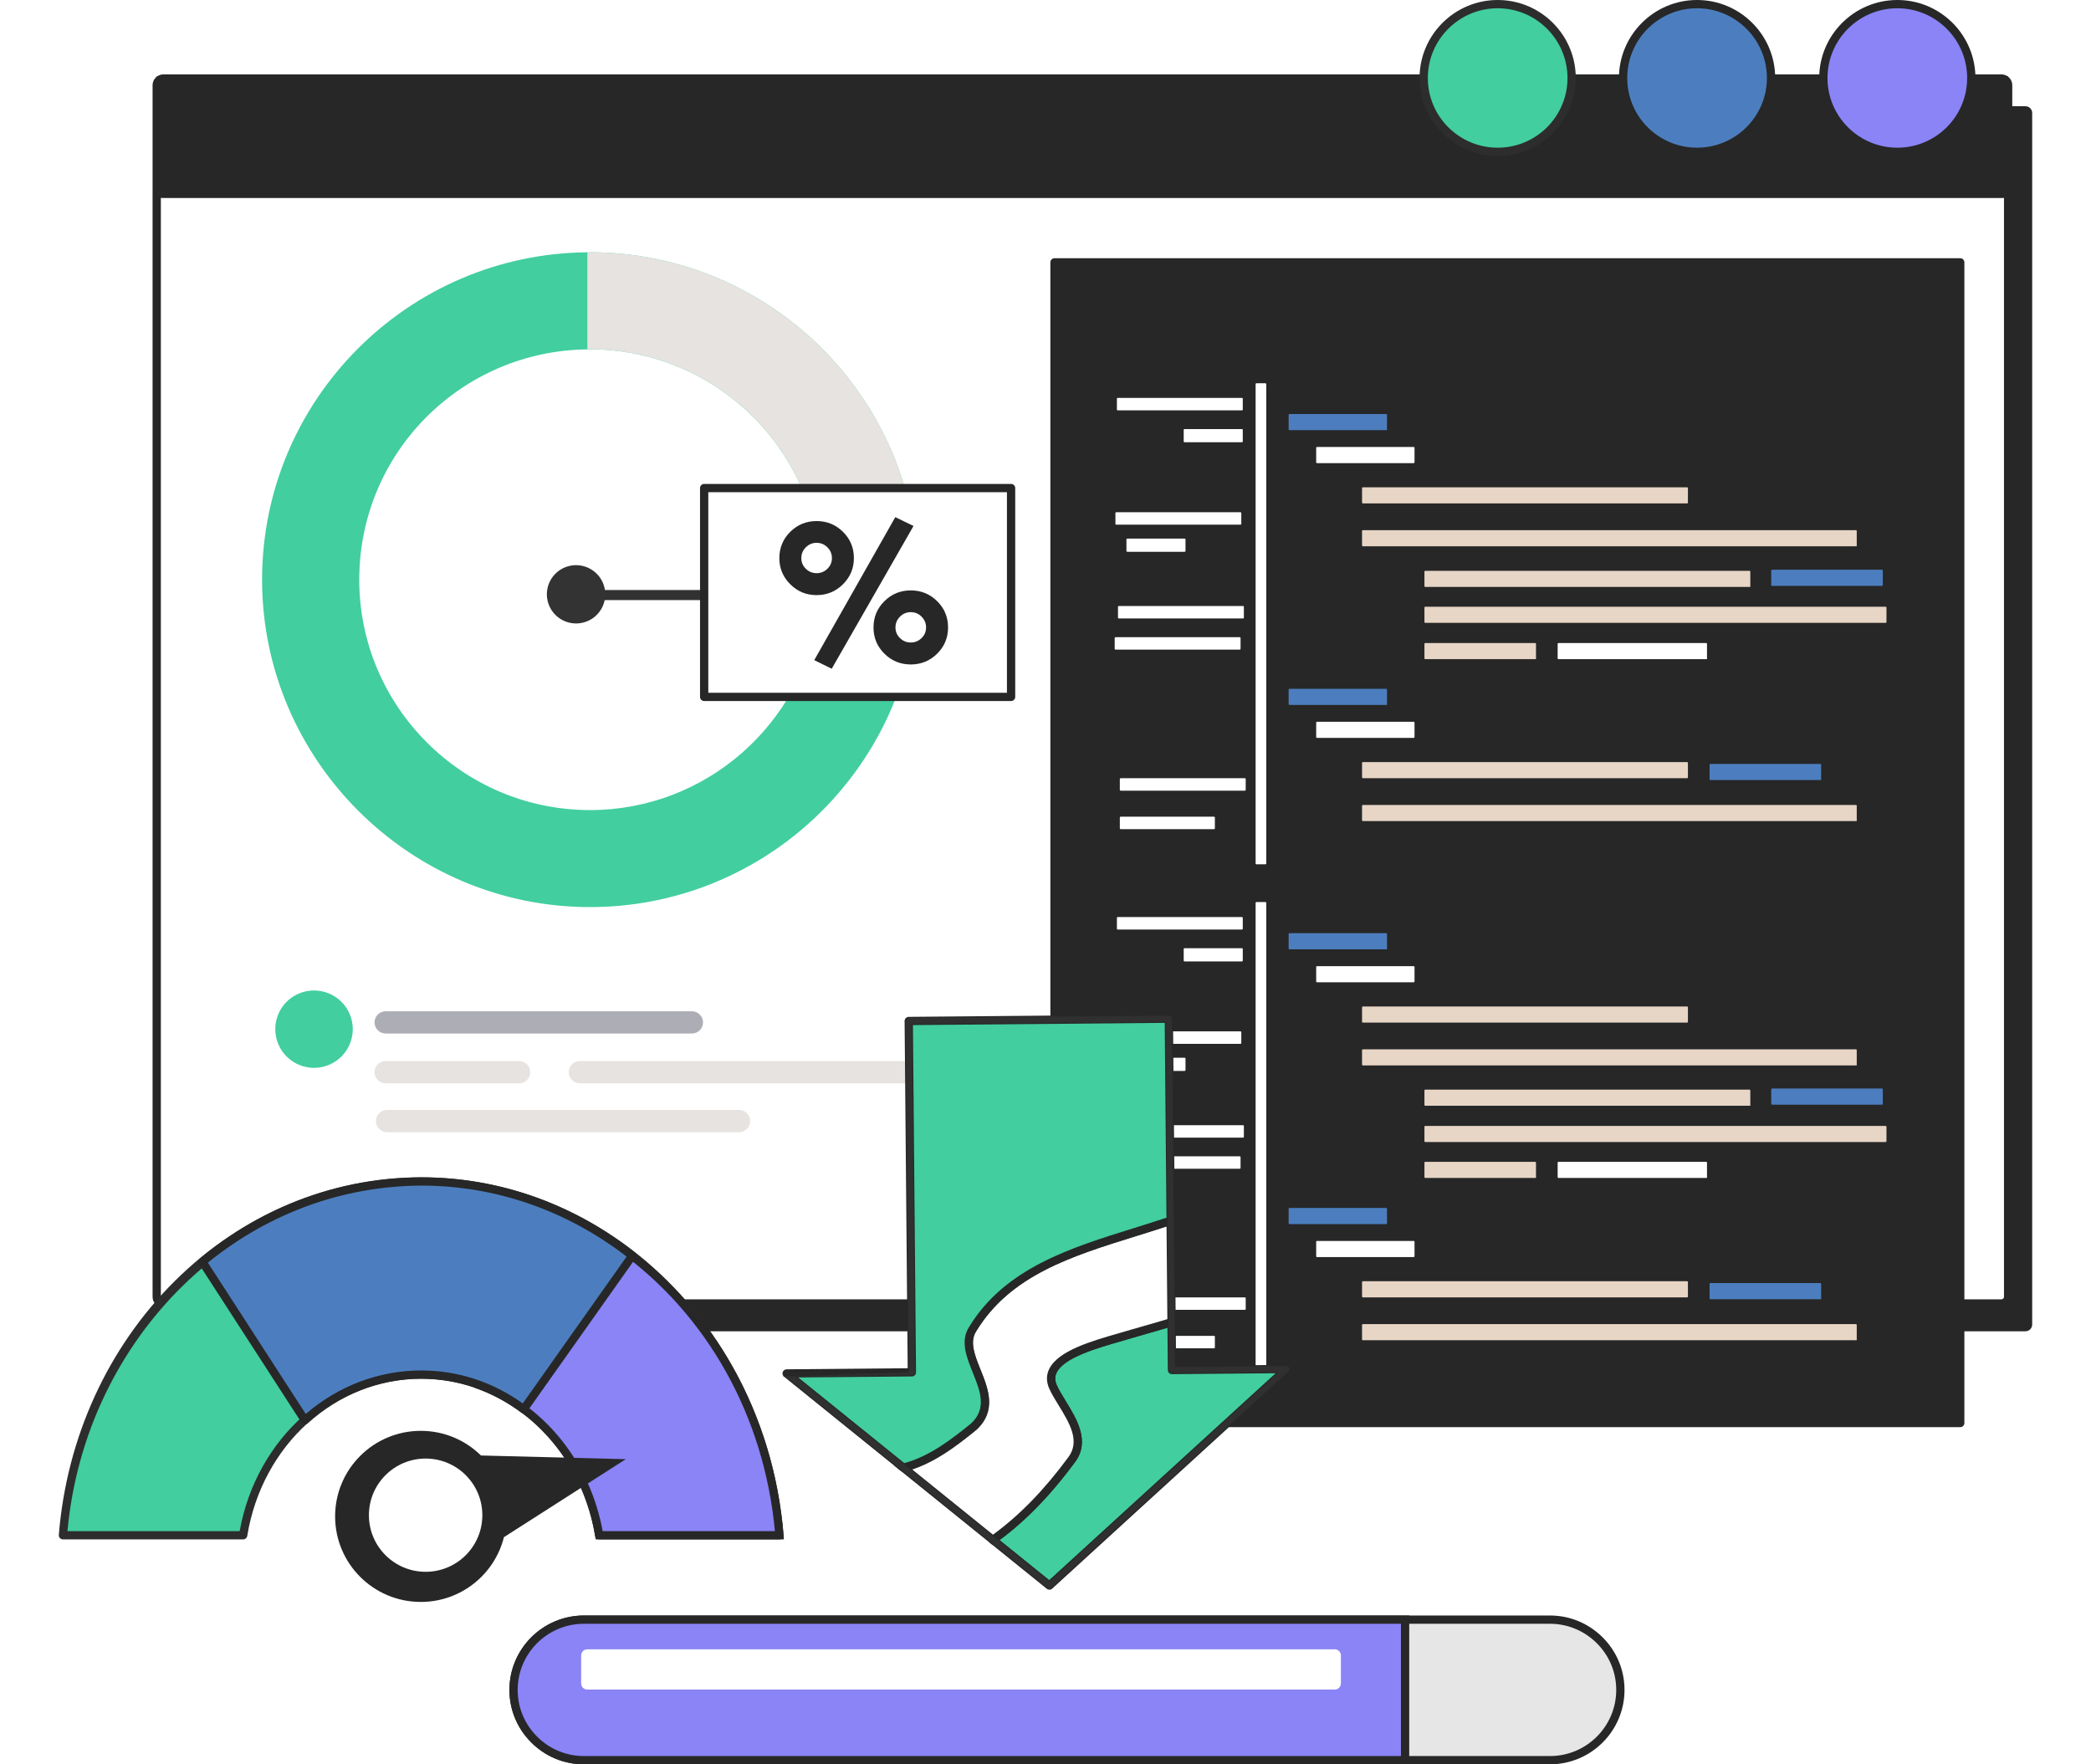 <svg width="320" height="270" viewBox="0 0 320 270" fill="none" xmlns="http://www.w3.org/2000/svg">
<rect width="320" height="270" fill="white"/>
<g clip-path="url(#clip0_774_3849)">
<path d="M32.066 16.258H309.972C310.54 16.258 310.998 16.715 310.998 17.282V202.704C310.998 203.271 310.54 203.73 309.972 203.73H32.066C31.498 203.73 31.038 203.273 31.038 202.704V17.282C31.038 16.715 31.498 16.258 32.066 16.258Z" fill="#272727"/>
<path d="M25.021 12.017H306.281C306.86 12.017 307.318 12.474 307.318 13.032V198.464C307.318 199.019 306.858 199.478 306.281 199.478H25.021C24.441 199.478 23.983 199.021 23.983 198.464V13.03C23.983 12.474 24.443 12.015 25.021 12.015V12.017Z" fill="white"/>
<path d="M306.281 200.111H25.02C24.099 200.111 23.349 199.372 23.349 198.464V13.029C23.349 12.121 24.099 11.382 25.02 11.382H306.281C307.202 11.382 307.952 12.121 307.952 13.029V198.462C307.952 199.37 307.202 200.109 306.281 200.109V200.111ZM25.02 12.649C24.798 12.649 24.617 12.821 24.617 13.031V198.464C24.617 198.674 24.798 198.845 25.02 198.845H306.281C306.503 198.845 306.684 198.674 306.684 198.464V13.029C306.684 12.819 306.503 12.648 306.281 12.648H25.02V12.649Z" fill="#272727"/>
<path d="M25.021 11.602H306.281C306.86 11.602 307.318 11.656 307.318 11.712V30.205C307.318 30.259 306.858 30.304 306.281 30.304H25.021C24.441 30.304 23.983 30.259 23.983 30.205V11.71C23.983 11.656 24.443 11.6 25.021 11.6V11.602Z" fill="#272727"/>
<path d="M279.04 11.94C279.04 5.691 284.107 0.633 290.366 0.633C296.626 0.633 301.681 5.691 301.681 11.94C301.681 18.189 296.614 23.236 290.366 23.236C284.119 23.236 279.04 18.177 279.04 11.94Z" fill="#8A84F7"/>
<path d="M290.366 23.87C283.771 23.87 278.406 18.518 278.406 11.942C278.406 5.365 283.773 0 290.366 0C296.96 0 302.315 5.356 302.315 11.94C302.315 18.524 296.954 23.868 290.366 23.868V23.87ZM290.366 1.265C284.47 1.265 279.674 6.054 279.674 11.94C279.674 17.826 284.47 22.603 290.366 22.603C296.262 22.603 301.047 17.82 301.047 11.94C301.047 6.06 296.256 1.265 290.366 1.265Z" fill="#272727"/>
<path d="M248.392 11.94C248.392 5.691 253.459 0.633 259.709 0.633C265.958 0.633 271.035 5.691 271.035 11.94C271.035 18.189 265.968 23.236 259.709 23.236C253.45 23.236 248.392 18.177 248.392 11.94Z" fill="#4C7EBF"/>
<path d="M259.708 23.87C253.119 23.87 247.758 18.518 247.758 11.942C247.758 5.365 253.119 0 259.708 0C266.298 0 271.668 5.356 271.668 11.94C271.668 18.524 266.304 23.868 259.708 23.868V23.87ZM259.708 1.265C253.818 1.265 249.026 6.054 249.026 11.94C249.026 17.826 253.818 22.603 259.708 22.603C265.599 22.603 270.401 17.82 270.401 11.94C270.401 6.06 265.604 1.265 259.708 1.265Z" fill="#272727"/>
<path d="M217.875 11.94C217.875 5.691 222.942 0.633 229.201 0.633C235.461 0.633 240.516 5.691 240.516 11.94C240.516 18.189 235.449 23.236 229.201 23.236C222.954 23.236 217.875 18.177 217.875 11.94Z" fill="#42CE9F"/>
<path d="M229.203 23.87C222.608 23.87 217.243 18.518 217.243 11.942C217.243 5.365 222.608 0 229.203 0C235.798 0 241.151 5.356 241.151 11.94C241.151 18.524 235.791 23.868 229.203 23.868V23.87ZM229.203 1.265C223.307 1.265 218.511 6.054 218.511 11.94C218.511 17.826 223.307 22.603 229.203 22.603C235.099 22.603 239.884 17.82 239.884 11.94C239.884 6.06 235.093 1.265 229.203 1.265Z" fill="#2D2D2D"/>
<path d="M50.37 162.949C53.386 161.674 54.796 158.2 53.519 155.189C52.241 152.178 48.761 150.77 45.744 152.045C42.728 153.32 41.318 156.794 42.596 159.805C43.873 162.816 47.354 164.224 50.37 162.949Z" fill="#42CE9F"/>
<path d="M59.028 154.758H105.89C106.827 154.758 107.592 155.52 107.592 156.465C107.592 157.4 106.829 158.162 105.89 158.162H59.028C58.081 158.162 57.318 157.4 57.318 156.465C57.318 155.52 58.081 154.758 59.028 154.758Z" fill="#ADADB5"/>
<path d="M59.028 162.378H79.439C80.386 162.378 81.149 163.14 81.149 164.085C81.149 165.02 80.386 165.782 79.439 165.782H59.028C58.081 165.782 57.318 165.02 57.318 164.085C57.318 163.14 58.081 162.378 59.028 162.378Z" fill="#E6E3E0"/>
<path d="M88.743 162.378H142.602C143.549 162.378 144.312 163.14 144.312 164.085C144.312 165.02 143.549 165.782 142.602 165.782H88.743C87.797 165.782 87.034 165.02 87.034 164.085C87.034 163.14 87.797 162.378 88.743 162.378Z" fill="#E6E3E0"/>
<path d="M59.239 169.857H113.097C114.044 169.857 114.807 170.628 114.807 171.564C114.807 172.509 114.044 173.271 113.097 173.271H59.239C58.292 173.271 57.529 172.509 57.529 171.564C57.529 170.628 58.292 169.857 59.239 169.857Z" fill="#E6E3E0"/>
<path d="M90.294 38.61H89.885C62.401 38.832 40.108 61.224 40.108 88.712C40.108 116.2 62.623 138.815 90.294 138.815C116.293 138.815 137.742 118.972 140.234 93.661C140.396 92.041 140.481 90.382 140.481 88.712C140.481 61.087 117.966 38.61 90.294 38.61ZM90.294 123.969C70.828 123.969 54.979 108.147 54.979 88.712C54.979 69.278 70.605 53.678 89.887 53.468C90.024 53.456 90.159 53.456 90.296 53.456C109.763 53.456 125.612 69.278 125.612 88.712C125.612 90.394 125.488 92.041 125.252 93.661C122.849 110.758 108.079 123.97 90.296 123.97L90.294 123.969Z" fill="#42CE9F"/>
<path d="M140.481 88.71C140.481 90.38 140.394 92.039 140.234 93.659H125.253C125.488 92.039 125.612 90.394 125.612 88.71C125.612 69.276 109.763 53.454 90.296 53.454C90.161 53.454 90.024 53.454 89.887 53.466V38.608H90.296C117.968 38.608 140.483 61.086 140.483 88.71H140.481Z" fill="#E6E3E0"/>
<path d="M161.377 40.147H299.989V217.773H161.377V40.147Z" fill="#272727"/>
<path d="M299.989 218.405H161.379C161.03 218.405 160.746 218.121 160.746 217.772V40.147C160.746 39.798 161.03 39.514 161.379 39.514H299.989C300.338 39.514 300.622 39.798 300.622 40.147V217.772C300.622 218.121 300.338 218.405 299.989 218.405ZM162.013 217.14H299.355V40.78H162.013V217.14Z" fill="#272727"/>
<path d="M212.205 65.827H197.322C197.266 65.827 197.21 65.771 197.21 65.715V63.471C197.21 63.415 197.266 63.359 197.322 63.359H212.149C212.205 63.359 212.261 63.415 212.261 63.471V65.715C212.317 65.771 212.261 65.827 212.205 65.827Z" fill="#4C7EBF"/>
<path d="M216.362 70.874H201.536C201.48 70.874 201.424 70.818 201.424 70.762V68.518C201.424 68.462 201.48 68.406 201.536 68.406H216.362C216.418 68.406 216.474 68.462 216.474 68.518V70.762C216.474 70.818 216.418 70.874 216.362 70.874Z" fill="white"/>
<path d="M258.203 77.041H208.556C208.5 77.041 208.444 76.986 208.444 76.93V74.686C208.444 74.63 208.5 74.574 208.556 74.574H258.203C258.259 74.574 258.315 74.63 258.315 74.686V76.93C258.315 76.986 258.259 77.041 258.203 77.041Z" fill="#E7D5C6"/>
<path d="M267.75 89.826H218.103C218.047 89.826 217.991 89.77 217.991 89.714V87.47C217.991 87.415 218.047 87.359 218.103 87.359H267.75C267.806 87.359 267.862 87.415 267.862 87.47V89.714C267.919 89.714 267.862 89.826 267.75 89.826Z" fill="#E7D5C6"/>
<path d="M288.587 95.32H218.103C218.047 95.32 217.991 95.264 217.991 95.209V92.965C217.991 92.909 218.047 92.853 218.103 92.853H288.587C288.643 92.853 288.699 92.909 288.699 92.965V95.209C288.699 95.264 288.643 95.32 288.587 95.32Z" fill="#E7D5C6"/>
<path d="M234.952 100.871H218.103C218.047 100.871 217.991 100.815 217.991 100.759V98.515C217.991 98.459 218.047 98.403 218.103 98.403H234.952C235.008 98.403 235.064 98.459 235.064 98.515V100.759C235.12 100.815 235.064 100.871 234.952 100.871Z" fill="#E7D5C6"/>
<path d="M288.025 89.656H271.176C271.12 89.656 271.063 89.6 271.063 89.544V87.301C271.063 87.245 271.12 87.189 271.176 87.189H288.025C288.081 87.189 288.137 87.245 288.137 87.301V89.544C288.137 89.6 288.081 89.656 288.025 89.656Z" fill="#4C7EBF"/>
<path d="M278.59 119.374H261.741C261.685 119.374 261.629 119.318 261.629 119.262V117.018C261.629 116.962 261.685 116.906 261.741 116.906H278.59C278.646 116.906 278.702 116.962 278.702 117.018V119.262C278.758 119.318 278.702 119.374 278.59 119.374Z" fill="#4C7EBF"/>
<path d="M261.122 100.871H238.489C238.433 100.871 238.377 100.815 238.377 100.759V98.515C238.377 98.459 238.433 98.403 238.489 98.403H261.122C261.178 98.403 261.234 98.459 261.234 98.515V100.759C261.291 100.815 261.235 100.871 261.122 100.871Z" fill="white"/>
<path d="M284.038 83.6H208.554C208.498 83.6 208.442 83.544 208.442 83.489V81.245C208.442 81.189 208.498 81.133 208.554 81.133H284.038C284.094 81.133 284.15 81.189 284.15 81.245V83.489C284.206 83.544 284.15 83.6 284.038 83.6Z" fill="#E7D5C6"/>
<path d="M212.205 107.879H197.322C197.266 107.879 197.21 107.823 197.21 107.767V105.524C197.21 105.468 197.266 105.412 197.322 105.412H212.149C212.205 105.412 212.261 105.468 212.261 105.524V107.767C212.317 107.823 212.261 107.879 212.205 107.879Z" fill="#4C7EBF"/>
<path d="M216.362 112.924H201.536C201.48 112.924 201.424 112.869 201.424 112.813V110.569C201.424 110.513 201.48 110.457 201.536 110.457H216.362C216.418 110.457 216.474 110.513 216.474 110.569V112.813C216.474 112.869 216.418 112.924 216.362 112.924Z" fill="white"/>
<path d="M258.203 119.092H208.556C208.5 119.092 208.444 119.036 208.444 118.98V116.737C208.444 116.681 208.5 116.625 208.556 116.625H258.203C258.259 116.625 258.315 116.681 258.315 116.737V118.98C258.315 119.036 258.259 119.092 258.203 119.092Z" fill="#E7D5C6"/>
<path d="M284.038 125.653H208.554C208.498 125.653 208.442 125.597 208.442 125.541V123.297C208.442 123.241 208.498 123.186 208.554 123.186H284.038C284.094 123.186 284.15 123.241 284.15 123.297V125.541C284.206 125.597 284.15 125.653 284.038 125.653Z" fill="#E7D5C6"/>
<path d="M192.267 132.269H193.672C193.728 132.269 193.784 132.213 193.784 132.157V58.764C193.784 58.708 193.728 58.652 193.672 58.652H192.267C192.211 58.652 192.155 58.708 192.155 58.764V132.157C192.155 132.213 192.211 132.269 192.267 132.269Z" fill="white"/>
<path d="M190.078 62.799H171.038C170.982 62.799 170.926 62.743 170.926 62.687V61.005C170.926 60.949 170.982 60.893 171.038 60.893H190.078C190.134 60.893 190.19 60.949 190.19 61.005V62.687C190.19 62.743 190.134 62.799 190.078 62.799Z" fill="white"/>
<path d="M190.246 94.647H171.206C171.15 94.647 171.094 94.591 171.094 94.535V92.853C171.094 92.797 171.15 92.741 171.206 92.741H190.246C190.302 92.741 190.358 92.797 190.358 92.853V94.535C190.358 94.591 190.302 94.647 190.246 94.647Z" fill="white"/>
<path d="M189.853 80.293H170.813C170.757 80.293 170.701 80.237 170.701 80.181V78.499C170.701 78.443 170.757 78.387 170.813 78.387H189.853C189.909 78.387 189.965 78.443 189.965 78.499V80.181C189.965 80.237 189.909 80.293 189.853 80.293Z" fill="white"/>
<path d="M189.74 99.413H170.7C170.644 99.413 170.588 99.357 170.588 99.301V97.619C170.588 97.563 170.644 97.507 170.7 97.507H189.74C189.796 97.507 189.852 97.563 189.852 97.619V99.301C189.852 99.357 189.796 99.413 189.74 99.413Z" fill="white"/>
<path d="M190.526 120.999H171.487C171.431 120.999 171.375 120.943 171.375 120.887V119.205C171.375 119.149 171.431 119.093 171.487 119.093H190.526C190.582 119.093 190.639 119.149 190.639 119.205V120.887C190.639 120.943 190.582 120.999 190.526 120.999Z" fill="white"/>
<path d="M185.809 126.887H171.487C171.431 126.887 171.375 126.831 171.375 126.775V125.093C171.375 125.037 171.431 124.981 171.487 124.981H185.809C185.865 124.981 185.921 125.037 185.921 125.093V126.775C185.921 126.831 185.865 126.887 185.809 126.887Z" fill="white"/>
<path d="M190.078 67.678H181.261C181.205 67.678 181.149 67.622 181.149 67.566V65.772C181.149 65.716 181.205 65.66 181.261 65.66H190.078C190.134 65.66 190.19 65.716 190.19 65.772V67.566C190.19 67.622 190.134 67.678 190.078 67.678Z" fill="white"/>
<path d="M181.315 84.443H172.499C172.443 84.443 172.387 84.387 172.387 84.331V82.537C172.387 82.481 172.443 82.425 172.499 82.425H181.315C181.371 82.425 181.427 82.481 181.427 82.537V84.331C181.371 84.387 181.371 84.443 181.315 84.443Z" fill="white"/>
<path d="M212.205 145.276H197.322C197.266 145.276 197.21 145.22 197.21 145.164V142.921C197.21 142.865 197.266 142.809 197.322 142.809H212.149C212.205 142.809 212.261 142.865 212.261 142.921V145.164C212.317 145.22 212.261 145.276 212.205 145.276Z" fill="#4C7EBF"/>
<path d="M216.362 150.323H201.536C201.48 150.323 201.424 150.267 201.424 150.211V147.968C201.424 147.912 201.48 147.856 201.536 147.856H216.362C216.418 147.856 216.474 147.912 216.474 147.968V150.211C216.474 150.211 216.418 150.323 216.362 150.323Z" fill="white"/>
<path d="M258.203 156.491H208.556C208.5 156.491 208.444 156.435 208.444 156.379V154.135C208.444 154.079 208.5 154.023 208.556 154.023H258.203C258.259 154.023 258.315 154.079 258.315 154.135V156.379C258.315 156.435 258.259 156.491 258.203 156.491Z" fill="#E7D5C6"/>
<path d="M267.75 169.218H218.103C218.047 169.218 217.991 169.162 217.991 169.106V166.862C217.991 166.806 218.047 166.75 218.103 166.75H267.75C267.806 166.75 267.862 166.806 267.862 166.862V169.106C267.919 169.162 267.862 169.218 267.75 169.218Z" fill="#E7D5C6"/>
<path d="M288.587 174.77H218.103C218.047 174.77 217.991 174.714 217.991 174.658V172.414C217.991 172.358 218.047 172.302 218.103 172.302H288.587C288.643 172.302 288.699 172.358 288.699 172.414V174.658C288.699 174.714 288.643 174.77 288.587 174.77Z" fill="#E7D5C6"/>
<path d="M234.952 180.264H218.103C218.047 180.264 217.991 180.208 217.991 180.153V177.909C217.991 177.853 218.047 177.797 218.103 177.797H234.952C235.008 177.797 235.064 177.853 235.064 177.909V180.153C235.12 180.208 235.064 180.264 234.952 180.264Z" fill="#E7D5C6"/>
<path d="M288.025 169.05H271.176C271.12 169.05 271.063 168.994 271.063 168.938V166.694C271.063 166.638 271.12 166.582 271.176 166.582H288.025C288.081 166.582 288.137 166.638 288.137 166.694V168.938C288.137 168.994 288.081 169.05 288.025 169.05Z" fill="#4C7EBF"/>
<path d="M278.59 198.823H261.741C261.685 198.823 261.629 198.767 261.629 198.711V196.467C261.629 196.412 261.685 196.356 261.741 196.356H278.59C278.646 196.356 278.702 196.412 278.702 196.467V198.711C278.758 198.767 278.702 198.823 278.59 198.823Z" fill="#4C7EBF"/>
<path d="M261.122 180.264H238.489C238.433 180.264 238.377 180.208 238.377 180.153V177.909C238.377 177.853 238.433 177.797 238.489 177.797H261.122C261.178 177.797 261.234 177.853 261.234 177.909V180.153C261.291 180.208 261.235 180.264 261.122 180.264Z" fill="white"/>
<path d="M284.038 163.05H208.554C208.498 163.05 208.442 162.994 208.442 162.938V160.694C208.442 160.638 208.498 160.583 208.554 160.583H284.038C284.094 160.583 284.15 160.638 284.15 160.694V162.938C284.206 162.994 284.15 163.05 284.038 163.05Z" fill="#E7D5C6"/>
<path d="M212.205 187.329H197.322C197.266 187.329 197.21 187.273 197.21 187.217V184.973C197.21 184.917 197.266 184.861 197.322 184.861H212.149C212.205 184.861 212.261 184.917 212.261 184.973V187.217C212.317 187.273 212.261 187.329 212.205 187.329Z" fill="#4C7EBF"/>
<path d="M216.362 192.374H201.536C201.48 192.374 201.424 192.318 201.424 192.262V190.018C201.424 189.962 201.48 189.906 201.536 189.906H216.362C216.418 189.906 216.474 189.962 216.474 190.018V192.262C216.474 192.262 216.418 192.374 216.362 192.374Z" fill="white"/>
<path d="M258.203 198.542H208.556C208.5 198.542 208.444 198.486 208.444 198.43V196.186C208.444 196.13 208.5 196.074 208.556 196.074H258.203C258.259 196.074 258.315 196.13 258.315 196.186V198.43C258.315 198.486 258.259 198.542 258.203 198.542Z" fill="#E7D5C6"/>
<path d="M284.038 205.102H208.554C208.498 205.102 208.442 205.047 208.442 204.991V202.747C208.442 202.691 208.498 202.635 208.554 202.635H284.038C284.094 202.635 284.15 202.691 284.15 202.747V204.991C284.206 205.047 284.15 205.102 284.038 205.102Z" fill="#E7D5C6"/>
<path d="M192.267 211.661H193.672C193.728 211.661 193.784 211.605 193.784 211.549V138.155C193.784 138.099 193.728 138.043 193.672 138.043H192.267C192.211 138.043 192.155 138.099 192.155 138.155V211.549C192.155 211.661 192.211 211.661 192.267 211.661Z" fill="white"/>
<path d="M190.078 142.248H171.038C170.982 142.248 170.926 142.192 170.926 142.136V140.454C170.926 140.398 170.982 140.342 171.038 140.342H190.078C190.134 140.342 190.19 140.398 190.19 140.454V142.136C190.19 142.192 190.134 142.248 190.078 142.248Z" fill="white"/>
<path d="M190.246 174.097H171.206C171.15 174.097 171.094 174.041 171.094 173.985V172.303C171.094 172.247 171.15 172.191 171.206 172.191H190.246C190.302 172.191 190.358 172.247 190.358 172.303V173.985C190.358 174.041 190.302 174.097 190.246 174.097Z" fill="white"/>
<path d="M189.853 159.742H170.813C170.757 159.742 170.701 159.686 170.701 159.63V157.948C170.701 157.892 170.757 157.836 170.813 157.836H189.853C189.909 157.836 189.965 157.892 189.965 157.948V159.63C189.965 159.686 189.909 159.742 189.853 159.742Z" fill="white"/>
<path d="M189.74 178.862H170.7C170.644 178.862 170.588 178.806 170.588 178.75V177.068C170.588 177.012 170.644 176.956 170.7 176.956H189.74C189.796 176.956 189.852 177.012 189.852 177.068V178.75C189.852 178.806 189.796 178.862 189.74 178.862Z" fill="white"/>
<path d="M190.526 200.449H171.487C171.431 200.449 171.375 200.393 171.375 200.337V198.655C171.375 198.599 171.431 198.543 171.487 198.543H190.526C190.582 198.543 190.639 198.599 190.639 198.655V200.337C190.639 200.393 190.582 200.449 190.526 200.449Z" fill="white"/>
<path d="M185.809 206.335H171.487C171.431 206.335 171.375 206.279 171.375 206.223V204.54C171.375 204.485 171.431 204.429 171.487 204.429H185.809C185.865 204.429 185.921 204.485 185.921 204.54V206.223C185.921 206.279 185.865 206.335 185.809 206.335Z" fill="white"/>
<path d="M190.078 147.128H181.261C181.205 147.128 181.149 147.072 181.149 147.016V145.222C181.149 145.166 181.205 145.11 181.261 145.11H190.078C190.134 145.11 190.19 145.166 190.19 145.222V147.016C190.19 147.072 190.134 147.128 190.078 147.128Z" fill="white"/>
<path d="M181.315 163.891H172.499C172.443 163.891 172.387 163.835 172.387 163.779V161.985C172.387 161.929 172.443 161.873 172.499 161.873H181.315C181.371 161.873 181.427 161.929 181.427 161.985V163.779C181.371 163.835 181.371 163.891 181.315 163.891Z" fill="white"/>
<path d="M121.791 91.833H89.475C89.126 91.833 88.842 91.411 88.842 91.062C88.842 90.712 89.126 90.29 89.475 90.29H121.791C122.14 90.29 122.424 90.712 122.424 91.062C122.424 91.411 122.14 91.833 121.791 91.833Z" fill="#323232"/>
<path d="M89.197 95.289C91.598 94.718 93.079 92.312 92.505 89.916C91.932 87.52 89.521 86.04 87.121 86.611C84.72 87.182 83.239 89.588 83.812 91.984C84.386 94.38 86.797 95.86 89.197 95.289Z" fill="#333333"/>
<path d="M154.734 74.692H107.766V106.65H154.734V74.692Z" fill="white"/>
<path d="M154.732 107.281H107.764C107.414 107.281 107.13 106.997 107.13 106.648V74.69C107.13 74.341 107.414 74.057 107.764 74.057H154.732C155.082 74.057 155.366 74.341 155.366 74.69V106.648C155.366 106.997 155.082 107.281 154.732 107.281ZM108.397 106.015H154.098V75.322H108.397V106.015Z" fill="#272727"/>
<path d="M130.677 85.407C130.677 86.965 130.121 88.3 129.01 89.409C127.899 90.517 126.553 91.073 124.972 91.073C123.392 91.073 122.046 90.517 120.935 89.409C119.824 88.3 119.268 86.967 119.268 85.407C119.268 83.847 119.824 82.489 120.935 81.39C122.046 80.29 123.392 79.741 124.972 79.741C126.553 79.741 127.899 80.29 129.01 81.39C130.121 82.489 130.677 83.827 130.677 85.407ZM126.624 87.04C127.084 86.591 127.314 86.047 127.314 85.407C127.314 84.766 127.084 84.217 126.624 83.758C126.162 83.299 125.614 83.069 124.972 83.069C124.331 83.069 123.78 83.299 123.321 83.758C122.861 84.217 122.631 84.766 122.631 85.407C122.631 86.047 122.861 86.591 123.321 87.04C123.78 87.49 124.331 87.715 124.972 87.715C125.614 87.715 126.162 87.49 126.624 87.04ZM139.803 80.491L127.283 102.342L124.611 101.022L137.011 79.143L139.803 80.491ZM143.421 92.001C144.532 93.1 145.088 94.438 145.088 96.018C145.088 97.597 144.532 98.936 143.421 100.035C142.31 101.134 140.964 101.684 139.384 101.684C137.803 101.684 136.457 101.134 135.346 100.035C134.235 98.936 133.679 97.597 133.679 96.018C133.679 94.438 134.235 93.1 135.346 92.001C136.457 90.901 137.803 90.352 139.384 90.352C140.964 90.352 142.31 90.901 143.421 92.001ZM141.033 97.651C141.493 97.202 141.723 96.658 141.723 96.018C141.723 95.377 141.493 94.83 141.033 94.369C140.574 93.91 140.023 93.68 139.382 93.68C138.74 93.68 138.19 93.91 137.73 94.369C137.27 94.83 137.04 95.377 137.04 96.018C137.04 96.658 137.27 97.202 137.73 97.651C138.19 98.101 138.74 98.326 139.382 98.326C140.023 98.326 140.572 98.101 141.033 97.651Z" fill="#272727"/>
<path d="M161.113 212.162C162.546 215.422 166.798 219.593 164.022 223.358C160.497 228.137 156.587 232.353 151.935 235.652L160.595 242.644L196.865 209.507L179.355 209.663L179.289 202.35C177.299 202.936 175.296 203.52 173.216 204.107C168.545 205.551 159.196 207.505 161.111 212.162H161.113Z" fill="#42CE9F"/>
<path d="M160.597 243.276C160.456 243.276 160.315 243.23 160.199 243.135L151.539 236.144C151.384 236.021 151.297 235.83 151.303 235.633C151.309 235.436 151.407 235.251 151.57 235.137C155.777 232.154 159.683 228.177 163.514 222.983C165.343 220.501 163.657 217.749 162.025 215.088C161.451 214.154 160.91 213.271 160.535 212.417C160.112 211.389 160.126 210.415 160.566 209.505C161.922 206.706 167.032 205.239 171.135 204.06C171.819 203.864 172.46 203.68 173.032 203.503C175.126 202.913 177.126 202.328 179.113 201.742C179.305 201.688 179.509 201.723 179.67 201.84C179.83 201.958 179.925 202.145 179.927 202.344L179.987 209.024L196.863 208.874C197.12 208.893 197.361 209.032 197.458 209.275C197.554 209.52 197.489 209.796 197.296 209.973L161.026 243.11C160.906 243.22 160.751 243.276 160.599 243.276H160.597ZM152.978 235.679L160.572 241.808L195.221 210.153L179.363 210.293C179.193 210.284 179.032 210.23 178.912 210.112C178.793 209.994 178.725 209.834 178.723 209.667L178.665 203.19C176.938 203.698 175.194 204.205 173.391 204.712C172.827 204.888 172.176 205.075 171.485 205.273C167.826 206.324 162.817 207.763 161.706 210.054C161.424 210.635 161.422 211.246 161.7 211.921C162.034 212.683 162.554 213.53 163.104 214.426C164.781 217.161 166.87 220.565 164.534 223.732C160.827 228.759 157.04 232.674 152.978 235.679Z" fill="#272727"/>
<path d="M148.991 218.347C145.598 221.107 142.2 223.608 138.248 224.605L151.935 235.652C156.586 232.35 160.496 228.136 164.022 223.357C166.798 219.593 162.546 215.421 161.113 212.162C159.198 207.503 168.546 205.551 173.217 204.106C175.298 203.52 177.301 202.934 179.291 202.35L179.152 186.811C167.617 190.691 155.199 192.981 148.857 203.387C146.085 207.62 154.1 213.626 148.991 218.347Z" fill="white"/>
<path d="M151.911 236.445L136.865 224.299L138.093 223.99C142.044 222.997 145.446 220.414 148.591 217.855C151.081 215.553 150.005 212.876 148.865 210.043C147.907 207.659 146.916 205.196 148.328 203.04C153.787 194.082 163.802 190.967 173.486 187.955C175.284 187.395 177.143 186.817 178.949 186.209L179.778 185.932L179.929 202.818L179.469 202.953C177.477 203.539 175.472 204.126 173.389 204.712C172.825 204.888 172.174 205.075 171.483 205.273C167.824 206.324 162.815 207.763 161.704 210.054C161.422 210.635 161.42 211.246 161.698 211.921C162.032 212.683 162.552 213.529 163.102 214.426C164.779 217.161 166.868 220.565 164.532 223.732C160.62 229.035 156.619 233.104 152.302 236.167L151.91 236.445H151.911ZM139.588 224.871L151.958 234.856C156.017 231.905 159.801 228.015 163.512 222.981C165.341 220.499 163.655 217.747 162.023 215.086C161.449 214.152 160.908 213.269 160.533 212.415C160.11 211.387 160.124 210.413 160.564 209.503C161.92 206.704 167.03 205.237 171.133 204.058C171.817 203.862 172.458 203.678 173.03 203.501C174.962 202.957 176.816 202.415 178.652 201.875L178.524 187.685C176.969 188.198 175.393 188.688 173.861 189.164C163.964 192.242 154.618 195.148 149.396 203.715C148.334 205.337 149.163 207.395 150.038 209.572C151.228 212.534 152.578 215.89 149.418 218.81C146.444 221.228 143.272 223.649 139.585 224.871H139.588Z" fill="#272727"/>
<path d="M138.248 224.605C142.202 223.61 145.598 221.107 148.991 218.347C154.1 213.626 146.085 207.619 148.857 203.387C155.2 192.981 167.617 190.692 179.152 186.811L178.876 155.898L139.071 156.251L139.55 210.016L120.383 210.186L138.248 224.605Z" fill="#42CE9F"/>
<path d="M138.248 225.236C138.105 225.236 137.964 225.188 137.85 225.095L119.984 210.675C119.776 210.507 119.697 210.228 119.785 209.975C119.874 209.723 120.11 209.553 120.379 209.551L138.912 209.385L138.439 156.253C138.439 156.085 138.503 155.923 138.621 155.804C138.738 155.684 138.899 155.616 139.067 155.615L178.872 155.262C179.208 155.275 179.507 155.539 179.511 155.888L179.788 186.801C179.789 187.075 179.616 187.318 179.357 187.407C177.537 188.02 175.671 188.601 173.867 189.162C163.97 192.24 154.624 195.146 149.402 203.713C148.34 205.335 149.168 207.393 150.043 209.57C151.233 212.532 152.584 215.888 149.423 218.808C146.137 221.483 142.606 224.158 138.404 225.215C138.352 225.228 138.302 225.234 138.25 225.234L138.248 225.236ZM122.156 210.801L138.397 223.909C142.218 222.862 145.525 220.347 148.591 217.853C151.081 215.551 150.005 212.874 148.865 210.041C147.907 207.657 146.916 205.194 148.328 203.038C153.787 194.08 163.802 190.965 173.486 187.953C175.14 187.438 176.845 186.908 178.514 186.352L178.248 156.531L139.71 156.872L140.183 210.004C140.187 210.353 139.905 210.639 139.556 210.642L122.156 210.797V210.801Z" fill="#272727"/>
<path d="M139.067 155.782L178.872 155.429C179.131 155.428 179.341 155.634 179.345 155.892L179.821 209.19L196.863 209.04C197.056 209.04 197.232 209.156 197.303 209.337C197.375 209.516 197.327 209.723 197.184 209.854L160.914 242.99C160.742 243.147 160.483 243.154 160.303 243.01L120.143 210.594C120.004 210.515 119.909 210.822 119.907 210.65C119.905 210.392 120.112 210.637 120.371 210.637H120.381L139.079 210.014L138.603 156.488C138.602 156.23 138.808 155.79 139.067 155.788V155.782ZM178.412 156.369L139.542 156.714L140.018 210.012C140.019 210.27 139.813 210.481 139.554 210.484L121.692 210.643L160.576 242.026L195.648 209.985L179.359 210.13C179.1 210.131 178.889 209.925 178.886 209.667L178.41 156.369H178.412Z" fill="#303030"/>
<path d="M247.977 258.614C247.977 264.529 243.13 269.368 237.205 269.368H89.364C86.404 269.368 83.705 268.16 81.754 266.21C79.803 264.263 78.592 261.568 78.592 258.614C78.592 252.699 83.439 247.86 89.364 247.86H237.205C240.17 247.86 242.857 249.067 244.814 251.017C246.765 252.965 247.977 255.659 247.977 258.614Z" fill="#E6E6E6"/>
<path d="M237.205 270H89.363C86.326 270 83.464 268.814 81.306 266.658C79.148 264.502 77.958 261.645 77.958 258.614C77.958 252.336 83.073 247.227 89.363 247.227H237.205C240.236 247.227 243.097 248.413 245.262 250.57C247.422 252.726 248.61 255.582 248.61 258.614C248.61 264.891 243.495 270 237.205 270ZM89.363 248.493C83.773 248.493 79.225 253.032 79.225 258.614C79.225 261.308 80.282 263.848 82.202 265.763C84.122 267.68 86.665 268.735 89.363 268.735H237.205C242.795 268.735 247.343 264.195 247.343 258.614C247.343 255.919 246.286 253.38 244.366 251.464C242.44 249.549 239.896 248.493 237.205 248.493H89.363Z" fill="#272727"/>
<path d="M215.028 247.86V269.368H89.364C86.404 269.368 83.705 268.16 81.754 266.21C79.803 264.263 78.592 261.568 78.592 258.614C78.592 252.699 83.439 247.86 89.364 247.86H215.03H215.028Z" fill="#8A84F7"/>
<path d="M215.661 270H89.363C86.326 270 83.464 268.814 81.306 266.658C79.148 264.502 77.958 261.645 77.958 258.614C77.958 252.336 83.073 247.227 89.363 247.227H215.663V270H215.661ZM89.361 248.493C83.771 248.493 79.223 253.032 79.223 258.614C79.223 261.308 80.28 263.848 82.2 265.763C84.12 267.68 86.663 268.735 89.361 268.735H214.394V248.493H89.363H89.361Z" fill="#272727"/>
<path d="M204.263 252.396H89.881C89.36 252.396 88.938 252.817 88.938 253.337V257.622C88.938 258.142 89.36 258.564 89.881 258.564H204.263C204.784 258.564 205.206 258.142 205.206 257.622V253.337C205.206 252.817 204.784 252.396 204.263 252.396Z" fill="white"/>
<path d="M37.214 234.946C39.492 220.968 50.878 210.359 64.457 210.359C78.035 210.359 89.421 220.968 91.699 234.946H119.279C116.834 204.633 93.217 180.806 64.457 180.806C35.696 180.806 12.079 204.633 9.634 234.946H37.214Z" fill="#42CE9F"/>
<path d="M119.293 235.579H91.701C91.39 235.579 91.125 235.353 91.075 235.049C88.803 221.111 77.61 210.993 64.456 210.993C51.303 210.993 40.11 221.111 37.838 235.049C37.788 235.355 37.523 235.579 37.212 235.579H9.634C9.456 235.579 9.288 235.506 9.168 235.374C9.048 235.245 8.988 235.072 9.002 234.894C10.201 220.021 16.497 206.23 26.73 196.059C37.036 185.812 50.435 180.171 64.456 180.171C78.478 180.171 91.877 185.814 102.183 196.059C112.387 206.201 118.675 219.944 119.899 234.769C119.915 234.825 119.925 234.885 119.925 234.946C119.925 235.295 119.641 235.579 119.291 235.579H119.293ZM92.234 234.314H118.59C115.864 204.606 92.209 181.438 64.456 181.438C36.704 181.438 13.049 204.606 10.323 234.314H36.679C39.244 220.035 50.847 209.726 64.456 209.726C78.066 209.726 89.667 220.035 92.234 234.314Z" fill="#2D2D2D"/>
<path d="M94.568 190.572C88.494 196.383 79.807 204.886 73.567 212.043C82.928 215.58 89.929 224.252 91.701 234.946H119.281C117.763 216.422 108.316 200.255 94.57 190.572H94.568Z" fill="#8A84F7"/>
<path d="M119.967 235.579H91.162L91.075 235.048C89.361 224.707 82.567 216.12 73.343 212.635L72.491 212.313L73.088 211.628C77.915 206.091 84.996 198.855 94.129 190.115L94.506 189.754L94.933 190.055C109.301 200.176 118.404 216.519 119.911 234.894L119.967 235.579ZM92.232 234.314H118.588C116.961 216.773 108.264 201.189 94.626 191.391C86.066 199.594 79.345 206.448 74.631 211.786C83.692 215.558 90.36 224.081 92.23 234.314H92.232Z" fill="#272727"/>
<path d="M30.972 193.098L46.661 217.348C51.469 212.97 57.709 210.359 64.457 210.359C70.277 210.359 75.674 212.296 80.145 215.665L96.76 192.173C87.652 185.016 76.519 180.806 64.457 180.806C51.89 180.891 40.251 185.436 30.972 193.098Z" fill="#4C7EBF"/>
<path d="M46.661 217.981C46.633 217.981 46.606 217.981 46.579 217.975C46.394 217.952 46.23 217.848 46.129 217.691L30.441 193.442C30.267 193.172 30.321 192.815 30.569 192.61C40.32 184.557 52.037 180.254 64.453 180.171C76.269 180.171 87.574 184.148 97.152 191.673C97.417 191.881 97.473 192.261 97.278 192.535L80.662 216.027C80.564 216.166 80.411 216.26 80.243 216.287C80.073 216.312 79.901 216.27 79.764 216.168C75.269 212.781 69.978 210.992 64.458 210.992C58.089 210.992 51.921 213.416 47.089 217.815C46.972 217.923 46.819 217.981 46.663 217.981H46.661ZM31.813 193.229L46.792 216.386C51.77 212.085 58.014 209.726 64.456 209.726C70.037 209.726 75.398 211.47 80 214.772L95.895 192.3C86.645 185.191 75.788 181.436 64.456 181.436C52.526 181.515 41.25 185.592 31.813 193.229Z" fill="#272727"/>
<path d="M95.769 223.304L73.606 222.74C71.237 220.409 67.986 218.968 64.398 218.968C57.156 218.968 51.285 224.829 51.285 232.059C51.285 239.289 57.156 245.15 64.398 245.15C70.542 245.15 75.696 240.933 77.12 235.239L95.769 223.304Z" fill="#272727"/>
<path d="M65.136 240.539C69.93 240.539 73.816 236.66 73.816 231.874C73.816 227.088 69.93 223.209 65.136 223.209C60.343 223.209 56.457 227.088 56.457 231.874C56.457 236.66 60.343 240.539 65.136 240.539Z" fill="white"/>
</g>
<defs>
<clipPath id="clip0_774_3849">
<rect width="302" height="270" fill="white" transform="translate(9)"/>
</clipPath>
</defs>
</svg>
